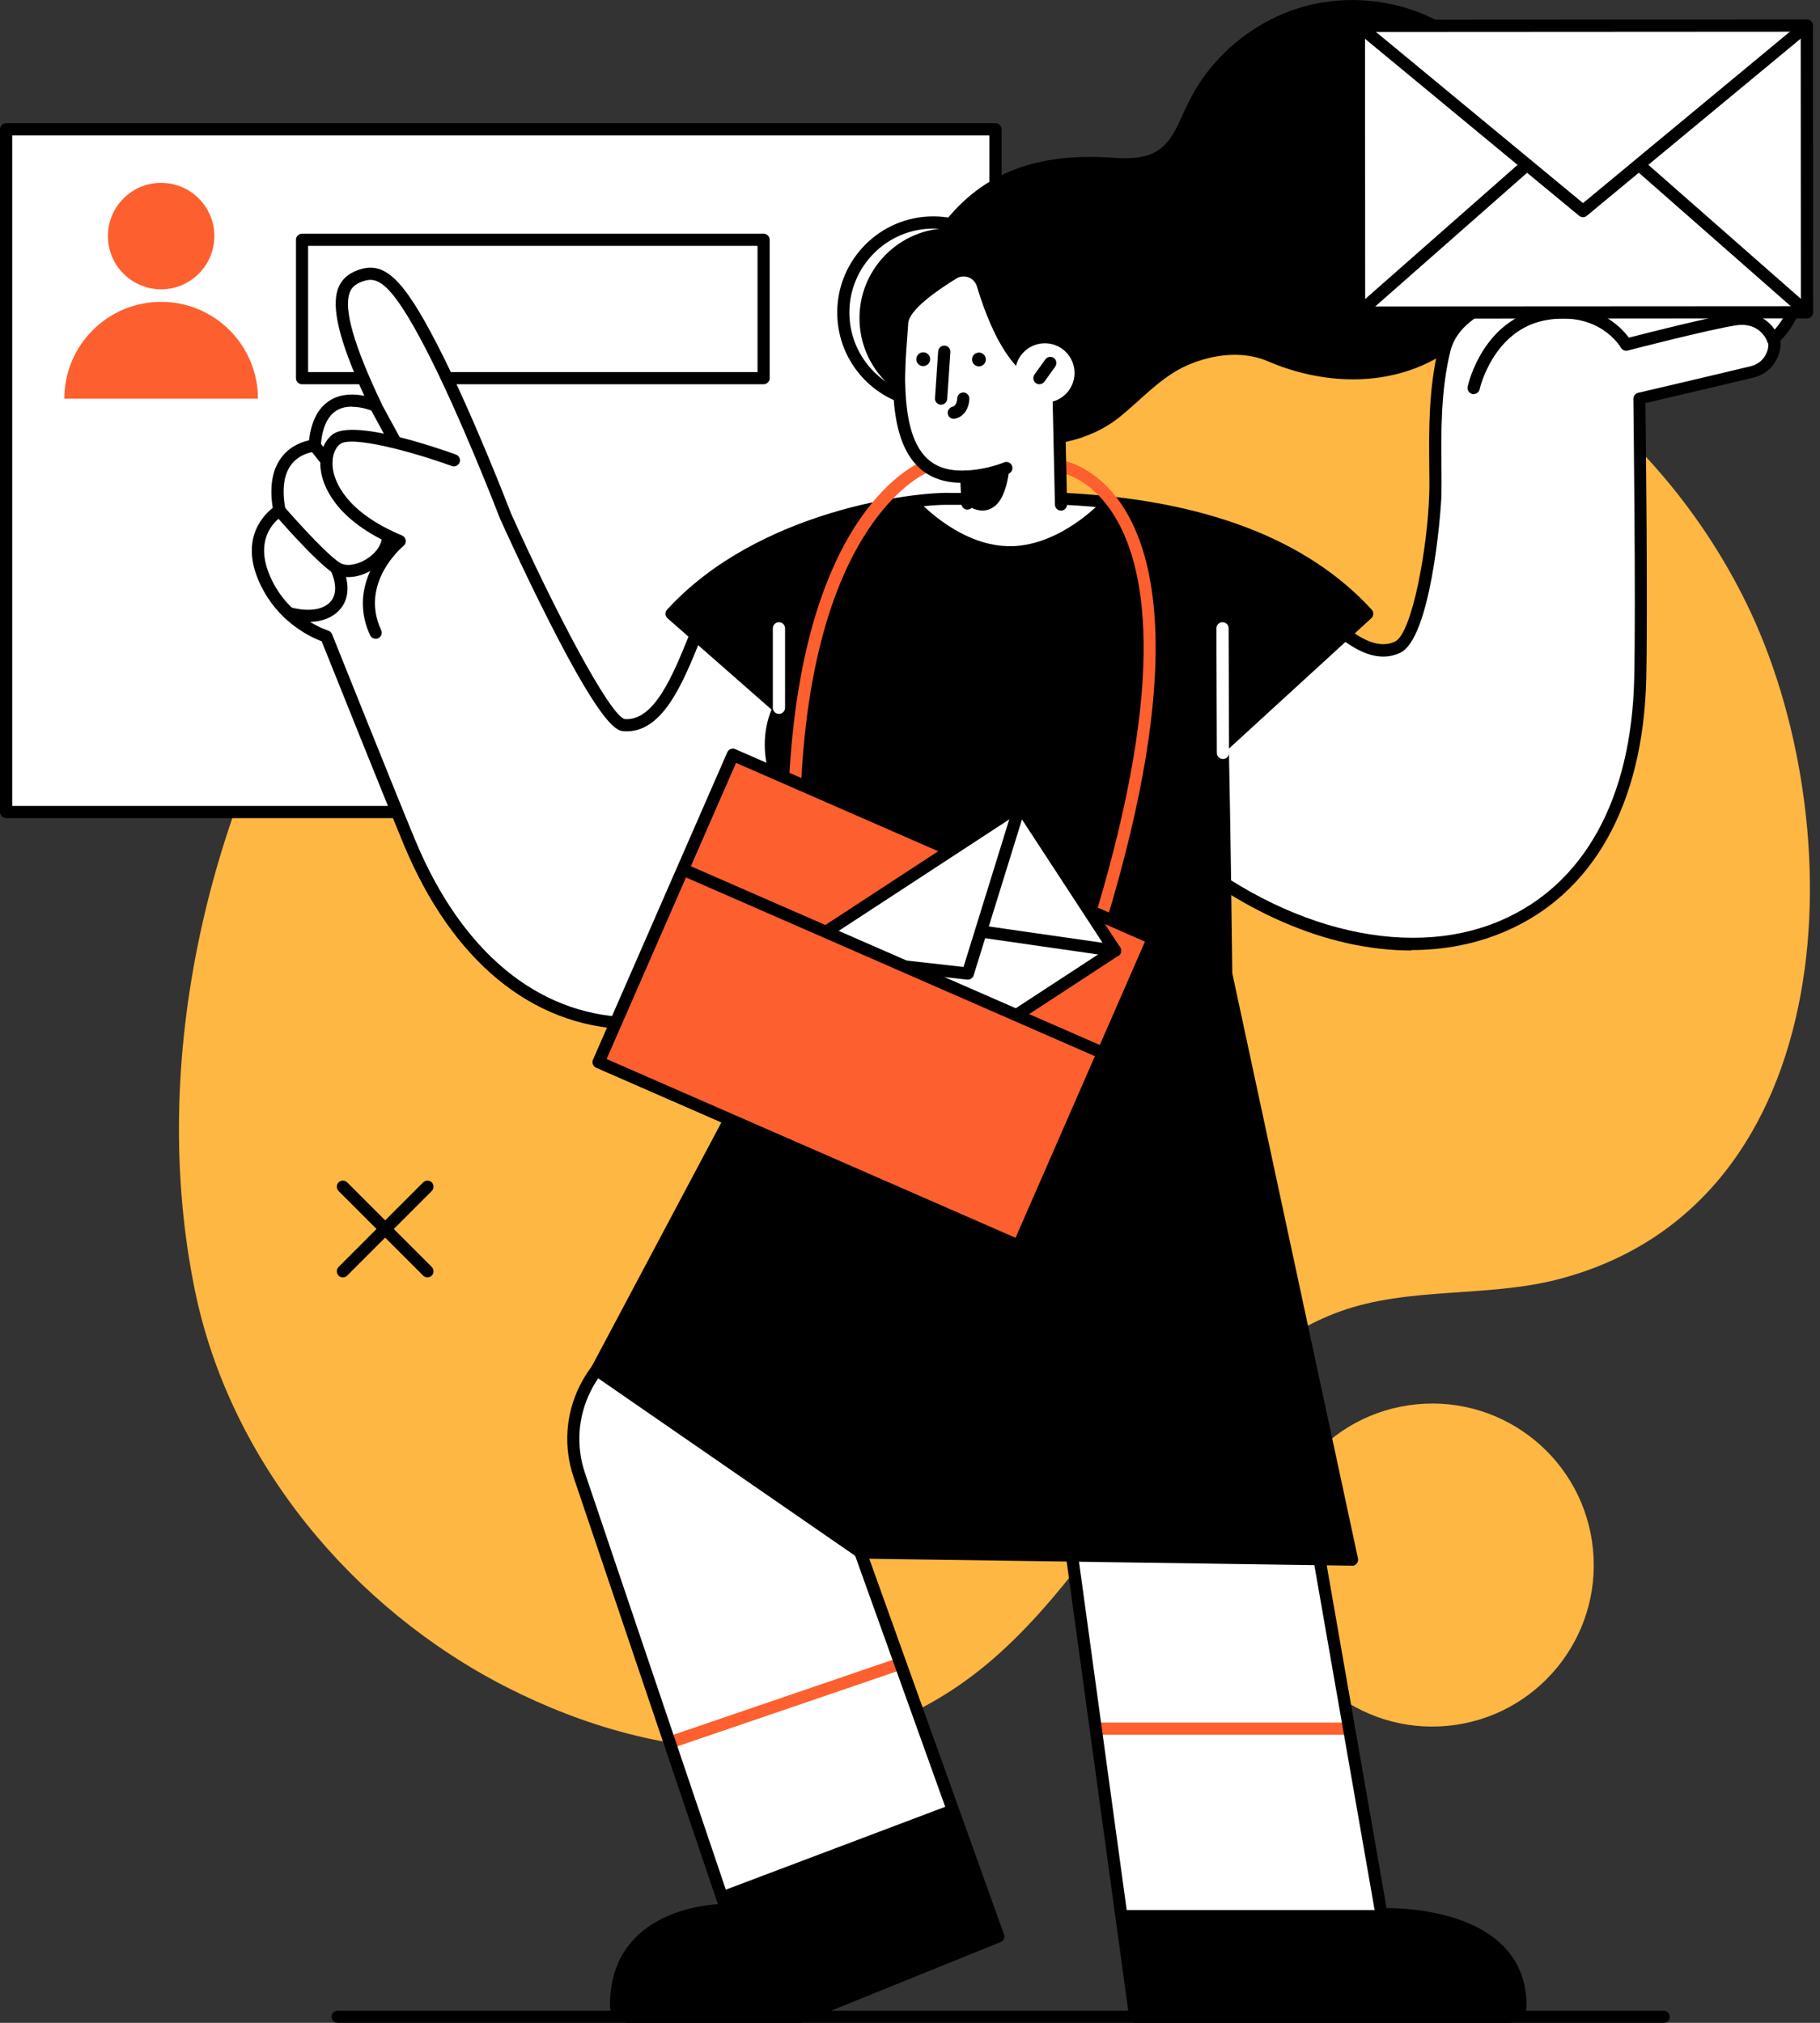 <svg width="252" height="280" viewBox="0 0 252 280" fill="none" xmlns="http://www.w3.org/2000/svg">
<rect x="0" y="0" width="252" height="280" fill="#333333" stroke="none"/>
<g clip-path="url(#clip0_678_2919)">
<path d="M98.195 43.844C78.329 53.065 57.178 66.849 46.196 84.051C28.855 111.203 20.457 146.811 26.991 178.631C31.844 202.285 48.826 222.673 70.151 233.538C91.604 244.473 116.972 246.57 136.41 230.549C147.264 221.607 154.608 208.784 163.747 198.219C169.666 191.373 176.883 184.655 185.547 181.527C195.092 178.087 205.877 179.628 215.711 177.091C255.698 166.735 256.648 113.647 241.751 83.379C218.932 37.01 158.048 20.607 111.505 38.238C107.23 39.859 102.748 41.724 98.195 43.844Z" fill="#FFB743"/>
<path d="M200.475 238.887C212.764 237.695 221.761 226.766 220.569 214.477C219.377 202.187 208.448 193.191 196.158 194.383C183.869 195.575 174.873 206.504 176.065 218.793C177.257 231.083 188.185 240.079 200.475 238.887Z" fill="#FFB743"/>
<path d="M137.834 17.897H0.846V112.396H137.834V17.897Z" fill="white"/>
<path d="M137.834 113.242H0.846C0.382 113.242 0 112.86 0 112.396V17.897C0 17.433 0.382 17.051 0.846 17.051H137.834C138.297 17.051 138.679 17.433 138.679 17.897V112.396C138.679 112.86 138.297 113.242 137.834 113.242ZM1.691 111.551H136.988V18.742H1.691V111.551Z" fill="black"/>
<path d="M29.678 32.678C29.678 36.743 26.376 40.045 22.311 40.045C18.245 40.045 14.943 36.743 14.943 32.678C14.943 28.612 18.245 25.31 22.311 25.31C26.376 25.31 29.678 28.612 29.678 32.678Z" fill="#FD5F2F"/>
<path d="M35.713 55.184H8.908C8.908 47.783 14.909 41.782 22.311 41.782C29.712 41.782 35.713 47.783 35.713 55.184Z" fill="#FD5F2F"/>
<path d="M105.723 53.192H41.828C41.365 53.192 40.982 52.81 40.982 52.346V33.187C40.982 32.724 41.365 32.342 41.828 32.342H105.723C106.187 32.342 106.569 32.724 106.569 33.187V52.346C106.569 52.81 106.187 53.192 105.723 53.192ZM42.674 51.501H104.889V34.033H42.662V51.501H42.674Z" fill="black"/>
<path d="M199.25 2.989C193.655 -0.012 186.797 -0.834 180.542 0.904C175.434 2.328 170.824 5.433 167.499 9.545C165.877 11.549 164.684 13.75 163.653 16.09C162.634 18.407 161.51 20.677 158.916 21.488C157.363 21.974 155.695 21.951 154.062 21.835C144.957 21.187 136.872 23.133 130.976 30.511C126.273 36.396 123.898 44.632 126.956 51.814C131.462 62.378 146.625 64.486 155.047 57.71C158.093 55.254 160.827 52.092 164.476 50.528C167.939 49.034 172.075 48.512 175.55 50.007C185.685 54.362 197.709 53.366 205.03 44.412C209.107 39.419 211.088 32.909 211.285 26.457C211.563 17.098 207.764 7.564 199.238 3L199.25 2.989Z" fill="black"/>
<path d="M59.193 176.813C58.973 176.813 58.765 176.732 58.591 176.57L46.88 164.859C46.556 164.534 46.556 163.99 46.88 163.665C47.204 163.341 47.749 163.341 48.073 163.665L59.784 175.376C60.108 175.701 60.108 176.245 59.784 176.57C59.622 176.732 59.402 176.813 59.182 176.813H59.193Z" fill="black"/>
<path d="M47.482 176.813C47.262 176.813 47.054 176.732 46.88 176.57C46.556 176.245 46.556 175.701 46.88 175.376L58.591 163.665C58.915 163.341 59.46 163.341 59.784 163.665C60.108 163.99 60.108 164.534 59.784 164.859L48.073 176.57C47.911 176.732 47.691 176.813 47.471 176.813H47.482Z" fill="black"/>
<path d="M97.14 85.927C94.568 91.963 91.788 100.697 86.448 100.349C82.846 100.118 69.941 71.309 69.941 71.309C69.941 71.309 64.624 57.455 59.736 47.991C54.709 38.261 52.531 37.126 49.716 38.215C46.901 39.303 45.396 42.211 52.01 56.158C52.01 56.158 44.226 52.532 43.565 61.683C43.565 61.683 37.044 61.961 38.689 70.672C38.689 70.672 33.094 73.857 37.252 81.387C40.125 86.576 45.175 88.094 45.175 88.094C45.175 88.094 54.454 111.249 56.713 116.659C72.385 154.248 109.418 146.591 126.435 112.524L97.128 85.927H97.14Z" fill="white"/>
<path d="M87.862 142.49C87.514 142.49 87.167 142.49 86.819 142.467C73.579 142.016 62.609 132.969 55.937 116.983C53.852 111.991 45.721 91.719 44.539 88.766C43.23 88.279 39.072 86.426 36.511 81.804C32.782 75.062 36.361 71.402 37.763 70.301C37.288 67.266 37.716 64.88 39.072 63.189C40.265 61.683 41.863 61.15 42.79 60.953C43.103 58.231 44.11 56.343 45.79 55.358C47.342 54.443 49.126 54.524 50.447 54.791C46.925 47.087 45.813 42.431 46.856 39.825C47.296 38.713 48.13 37.937 49.416 37.438C53.134 36.002 55.717 38.377 60.501 47.62C65.355 57.015 70.695 70.892 70.741 71.031C76.742 84.422 84.491 99.156 86.518 99.538C90.584 99.805 93.132 93.538 95.38 88.013C95.716 87.19 96.04 86.379 96.364 85.626C96.469 85.371 96.689 85.186 96.955 85.128C97.221 85.07 97.499 85.14 97.708 85.325L127.015 111.921C127.293 112.176 127.374 112.581 127.2 112.929C118.037 131.278 103.036 142.514 87.862 142.514V142.49ZM48.732 56.285C48.026 56.285 47.284 56.412 46.636 56.806C45.338 57.571 44.585 59.239 44.412 61.741C44.377 62.169 44.029 62.505 43.601 62.529C43.589 62.529 41.632 62.656 40.38 64.243C39.292 65.633 39.002 67.741 39.523 70.521C39.593 70.88 39.419 71.228 39.106 71.413C38.909 71.529 34.311 74.309 37.994 80.981C40.658 85.788 45.385 87.271 45.431 87.283C45.674 87.352 45.871 87.538 45.975 87.781C46.068 88.013 55.277 110.995 57.513 116.346C63.907 131.683 74.344 140.371 86.889 140.799C101.368 141.321 116.439 130.293 125.416 112.732L97.465 87.376C97.291 87.793 97.117 88.21 96.943 88.65C94.476 94.708 91.684 101.554 86.402 101.218C85.51 101.16 83.669 101.044 76.104 86.148C72.456 78.977 69.212 71.749 69.189 71.68C69.12 71.494 63.814 57.71 59.007 48.397C53.864 38.458 52.045 38.238 50.041 39.014C49.184 39.35 48.709 39.778 48.443 40.45C47.539 42.709 48.964 47.736 52.798 55.798C52.949 56.123 52.891 56.505 52.636 56.76C52.381 57.015 51.999 57.084 51.686 56.934C51.663 56.934 50.296 56.308 48.767 56.308L48.732 56.285Z" fill="black"/>
<path d="M178.296 80.043C182.895 84.734 188.652 91.858 193.506 89.588C196.772 88.059 198.591 73.869 198.741 68.413C198.892 63.397 198.22 55.648 200.016 48.362C201.811 41.076 213.916 39.732 213.916 39.732C213.916 39.732 217.484 28.542 222.986 29.145C228.477 29.747 225.117 37.983 225.117 37.983C225.117 37.983 233.319 26.353 237.327 27.025C239.806 27.442 240.327 29.654 240.362 31.288C242.122 30.453 244.358 29.921 245.713 31.554C248.204 34.566 243.339 38.388 243.339 38.388C243.339 38.388 246.466 36.894 248.111 40.045C249.744 43.207 245.528 47.018 245.528 47.018C246.049 47.644 245.528 50.771 242.62 51.478C239.261 52.3 227.006 55.161 227.006 55.161C227.006 55.161 227.376 83.344 227.121 93.955C226.183 134.672 188.895 140.996 160.666 115.454L178.296 80.02V80.043Z" fill="white"/>
<path d="M195.415 131.567C183.89 131.567 171.229 126.181 160.097 116.103C159.819 115.848 159.738 115.443 159.912 115.095L177.542 79.661C177.669 79.418 177.901 79.244 178.167 79.197C178.434 79.151 178.712 79.244 178.897 79.441C179.476 80.031 180.079 80.657 180.693 81.306C184.805 85.638 189.45 90.538 193.145 88.812C195.543 87.688 197.686 75.641 197.894 68.378C197.929 67.174 197.918 65.772 197.894 64.289C197.848 59.598 197.802 53.76 199.18 48.142C200.895 41.203 210.799 39.303 213.266 38.944C214.077 36.651 217.61 27.697 223.054 28.287C224.525 28.449 225.602 29.098 226.263 30.198C226.935 31.334 227.027 32.805 226.9 34.172C229.796 30.569 234.383 25.646 237.453 26.156C239.457 26.492 240.719 27.859 241.078 30.036C243.916 29.04 245.503 29.967 246.349 30.986C247.044 31.832 247.345 32.805 247.229 33.859C247.09 35.11 246.384 36.28 245.654 37.195C246.801 37.369 248.005 38.029 248.839 39.628C250.426 42.697 247.6 46.057 246.488 47.203C246.592 47.794 246.488 48.489 246.291 49.045C246.036 49.821 245.179 51.686 242.793 52.265C239.92 52.96 230.433 55.196 227.827 55.798C227.884 60.166 228.162 84.352 227.942 93.943C227.537 111.261 220.622 123.679 208.447 128.914C204.393 130.664 199.979 131.509 195.404 131.509L195.415 131.567ZM161.707 115.28C176.453 128.382 194.489 133.142 207.798 127.42C219.336 122.462 225.892 110.577 226.274 93.966C226.518 83.495 226.159 55.486 226.159 55.208C226.159 54.814 226.425 54.466 226.807 54.374C226.935 54.35 239.097 51.501 242.41 50.69C243.592 50.4 244.194 49.648 244.495 49.068C244.866 48.362 244.878 47.725 244.831 47.539C244.588 47.192 244.634 46.717 244.959 46.427C244.994 46.392 248.677 43.01 247.357 40.473C246.14 38.133 243.951 39.072 243.696 39.188C243.302 39.361 242.839 39.234 242.619 38.863C242.399 38.492 242.48 38.029 242.816 37.763C243.522 37.207 245.387 35.4 245.573 33.743C245.642 33.141 245.468 32.608 245.075 32.121C244.252 31.125 242.781 31.102 240.731 32.075C240.476 32.191 240.163 32.179 239.92 32.029C239.677 31.878 239.526 31.612 239.514 31.334C239.468 29.295 238.692 28.137 237.186 27.882C234.638 27.465 228.857 34.172 225.799 38.492C225.556 38.84 225.081 38.956 224.699 38.747C224.317 38.539 224.155 38.087 224.317 37.693C224.815 36.465 225.88 32.898 224.815 31.114C224.433 30.477 223.795 30.117 222.869 30.013C218.93 29.585 215.641 37.091 214.702 40.022C214.598 40.334 214.32 40.566 213.996 40.601C213.88 40.612 202.458 41.968 200.825 48.593C199.493 54.003 199.539 59.725 199.586 64.312C199.597 65.807 199.609 67.22 199.586 68.459C199.493 71.494 198.057 88.406 193.863 90.364C189.068 92.6 183.971 87.225 179.465 82.487C179.14 82.151 178.828 81.815 178.515 81.491L161.695 115.269L161.707 115.28Z" fill="black"/>
<path d="M204.047 54.559C203.989 54.559 203.931 54.559 203.861 54.536C203.41 54.432 203.12 53.991 203.213 53.528C203.294 53.146 205.332 44.134 213.812 42.651C220.866 41.412 224.434 45.257 225.534 46.74C227.909 46.126 236.724 43.891 240.095 43.369C243.894 42.778 245.829 45.327 246.315 46.763C246.466 47.203 246.234 47.69 245.794 47.84C245.354 47.991 244.879 47.759 244.717 47.319C244.613 47.03 243.616 44.528 240.35 45.037C236.608 45.616 225.488 48.489 225.372 48.524C225.001 48.617 224.619 48.454 224.422 48.118C224.306 47.91 221.387 43.033 214.101 44.307C206.757 45.593 204.881 53.806 204.869 53.887C204.788 54.281 204.429 54.547 204.047 54.547V54.559Z" fill="black"/>
<path d="M144.322 185.338L157.18 279.154H208.785C209.851 279.154 210.523 278.54 210.534 277.637C210.604 264.142 191.294 264.976 191.294 264.976L177.011 183.242L144.334 185.338H144.322Z" fill="white"/>
<path d="M186.799 240.129H152.014C151.55 240.129 151.168 239.747 151.168 239.283C151.168 238.82 151.55 238.438 152.014 238.438H186.799C187.263 238.438 187.645 238.82 187.645 239.283C187.645 239.747 187.263 240.129 186.799 240.129Z" fill="#FD5F2F"/>
<path d="M208.796 280H157.179C156.762 280 156.403 279.687 156.345 279.27L143.487 185.454C143.453 185.223 143.522 184.991 143.673 184.806C143.823 184.62 144.043 184.516 144.275 184.493L176.952 182.396C177.381 182.373 177.763 182.674 177.833 183.091L191.988 264.119C194.56 264.119 203.074 264.478 207.939 269.169C210.232 271.37 211.379 274.231 211.368 277.637C211.368 279.027 210.302 280 208.784 280H208.796ZM157.921 278.309H208.796C209.132 278.309 209.688 278.216 209.688 277.625C209.699 274.695 208.726 272.251 206.78 270.374C201.637 265.428 191.432 265.798 191.328 265.81C190.922 265.833 190.529 265.532 190.459 265.115L176.304 184.122L145.283 186.114L157.909 278.297L157.921 278.309Z" fill="black"/>
<path d="M157.179 279.154H208.785C209.85 279.154 210.522 278.54 210.534 277.637C210.603 264.142 191.293 264.976 191.293 264.976L191.201 264.385H155.152L157.179 279.154Z" fill="black"/>
<path d="M87.052 279.143C85.987 279.143 85.315 278.529 85.303 277.625C85.234 264.13 100.559 264.374 100.559 264.374L80.206 204.185C77.426 195.961 81.863 187.041 90.11 184.307L106.246 178.956L138.206 268.034L110.752 279.143H87.041H87.052Z" fill="white"/>
<path d="M92.728 242.04C92.38 242.04 92.045 241.82 91.929 241.473C91.778 241.033 92.01 240.546 92.45 240.396L124.398 229.484C124.838 229.333 125.324 229.565 125.475 230.005C125.626 230.445 125.394 230.932 124.954 231.082L93.006 241.994C92.913 242.029 92.821 242.04 92.728 242.04Z" fill="#FD5F2F"/>
<path d="M85.303 277.625C85.233 264.13 100.558 264.374 100.558 264.374L99.991 261.756L131.66 249.801L138.205 268.034L110.752 279.143H87.04C86.913 279.143 86.785 279.143 86.658 279.12C86.415 279.085 86.206 279.015 86.021 278.911C85.557 278.656 85.291 278.205 85.291 277.637L85.303 277.625Z" fill="black"/>
<path d="M87.04 279.988C85.523 279.988 84.469 279.015 84.457 277.625C84.434 273.698 85.662 270.501 88.083 268.104C91.731 264.501 97.048 263.725 99.4 263.574L79.418 204.463C78.005 200.27 78.306 195.775 80.275 191.814C82.244 187.852 85.65 184.898 89.855 183.508L105.991 178.157C106.431 178.018 106.894 178.238 107.057 178.678L139.016 267.756C139.166 268.185 138.958 268.66 138.541 268.822L111.088 279.93C110.983 279.977 110.879 279.988 110.775 279.988H87.063H87.04ZM100.523 265.219C100.06 265.219 93.318 265.3 89.264 269.308C87.179 271.382 86.125 274.173 86.148 277.614C86.148 278.205 86.704 278.297 87.04 278.297H110.59L137.139 267.548L105.724 180.01L90.376 185.107C86.6 186.358 83.553 189.01 81.781 192.567C80.009 196.123 79.731 200.154 81.005 203.919L101.357 264.107C101.45 264.362 101.404 264.652 101.242 264.872C101.079 265.092 100.813 265.219 100.547 265.219H100.523Z" fill="black"/>
<path d="M169.805 134.799C169.701 126.366 169.539 114.296 169.319 103.245L189.312 84.943C177.624 72.143 158.72 69.606 147.565 69.039H131.533C125.324 68.876 104.682 72.143 92.994 84.943L107.845 97.975C107.138 99.527 106.733 101.253 106.733 103.071C106.733 107.23 108.806 110.902 111.968 113.114L111.76 134.799L82.627 189.624L119.231 214.9L187.216 215.873L169.794 134.799H169.805Z" fill="black"/>
<path d="M140.138 75.606C147.019 75.398 152.498 69.432 152.521 69.398C150.749 69.224 149.081 69.108 147.563 69.027H131.532C130.558 69.015 129.215 69.073 127.616 69.235L127.535 69.699C127.535 69.699 133.234 75.803 140.127 75.595L140.138 75.606Z" fill="white"/>
<path d="M230.341 280H46.764C46.3 280 45.918 279.618 45.918 279.154C45.918 278.691 46.3 278.309 46.764 278.309H230.341C230.805 278.309 231.187 278.691 231.187 279.154C231.187 279.618 230.805 280 230.341 280Z" fill="black"/>
<path d="M52.01 88.418C51.686 88.418 51.385 88.233 51.246 87.931C48.501 82.012 52.057 77.135 53.864 75.178C46.161 71.599 44.689 67.011 44.423 65.147C44.122 63.085 44.713 61.231 45.987 60.177C48.802 57.883 60.767 62.065 63.131 62.922C63.571 63.085 63.791 63.571 63.64 64C63.478 64.44 62.992 64.66 62.563 64.509C57.038 62.505 48.581 60.235 47.064 61.486C46.253 62.146 45.883 63.455 46.091 64.903C46.334 66.571 47.759 70.823 55.671 74.124C55.949 74.24 56.134 74.483 56.18 74.784C56.227 75.074 56.111 75.375 55.879 75.56C55.624 75.769 49.763 80.738 52.775 87.225C52.972 87.653 52.786 88.152 52.369 88.349C52.254 88.406 52.138 88.43 52.01 88.43V88.418Z" fill="black"/>
<path d="M48.224 79.881C47.413 79.881 46.66 79.672 46.046 79.267C43.567 77.599 38.262 71.483 38.041 71.216C37.74 70.857 37.775 70.324 38.134 70.023C38.482 69.722 39.014 69.757 39.327 70.116C39.385 70.174 44.702 76.325 46.996 77.865C47.806 78.41 49.173 78.271 50.505 77.529C51.988 76.695 52.926 75.386 52.88 74.205C52.857 73.742 53.228 73.348 53.691 73.325C54.154 73.301 54.548 73.672 54.571 74.135C54.664 76.348 52.961 78.097 51.34 79.001C50.297 79.58 49.231 79.881 48.247 79.881H48.224Z" fill="black"/>
<path d="M42.662 86.101C41.087 86.101 39.789 85.684 39.685 85.661C39.245 85.522 39.002 85.036 39.141 84.595C39.28 84.155 39.766 83.912 40.206 84.051C40.206 84.051 43.786 85.175 45.616 83.437C47.284 81.838 45.79 78.989 45.778 78.966C45.558 78.56 45.709 78.039 46.126 77.819C46.531 77.599 47.041 77.749 47.272 78.155C47.365 78.317 49.404 82.174 46.786 84.653C45.604 85.777 44.029 86.09 42.662 86.09V86.101Z" fill="black"/>
<path d="M54.675 61.903C54.373 61.903 54.084 61.741 53.933 61.463L51.258 56.551C51.037 56.146 51.188 55.625 51.593 55.405C51.999 55.184 52.52 55.335 52.74 55.74L55.416 60.652C55.636 61.057 55.486 61.579 55.08 61.799C54.953 61.868 54.814 61.903 54.675 61.903Z" fill="black"/>
<path d="M45.176 64.567C44.922 64.567 44.678 64.463 44.516 64.243L42.895 62.204C42.605 61.834 42.663 61.312 43.033 61.023C43.404 60.733 43.925 60.791 44.215 61.162L45.837 63.2C46.126 63.571 46.068 64.092 45.698 64.382C45.547 64.509 45.362 64.567 45.176 64.567Z" fill="black"/>
<path d="M187.215 216.719H187.203L119.219 215.745C119.057 215.745 118.895 215.688 118.756 215.595L82.151 190.319C81.804 190.076 81.688 189.601 81.885 189.231L110.925 134.59L111.122 113.555C107.832 111.087 105.886 107.207 105.886 103.083C105.886 101.403 106.199 99.758 106.824 98.218L92.438 85.592C92.264 85.441 92.159 85.233 92.148 85.001C92.136 84.769 92.217 84.549 92.368 84.387C105.029 70.533 126.841 68.066 131.555 68.228H147.552C166.77 69.189 181.006 74.633 189.925 84.387C190.238 84.734 190.215 85.267 189.868 85.58L170.152 103.627C170.372 114.585 170.534 126.551 170.627 134.718L188.026 215.711C188.084 215.966 188.026 216.22 187.852 216.429C187.69 216.626 187.447 216.742 187.203 216.742L187.215 216.719ZM119.508 214.054L186.172 215.004L168.982 134.973C168.982 134.973 168.959 134.857 168.959 134.811C168.855 126.551 168.693 114.365 168.473 103.268C168.473 103.025 168.565 102.793 168.751 102.631L188.118 84.897C179.477 75.873 165.831 70.823 147.529 69.884H131.544C125.474 69.722 105.678 72.977 94.221 84.885L108.411 97.337C108.689 97.581 108.782 97.986 108.62 98.322C107.936 99.816 107.589 101.415 107.589 103.071C107.589 106.79 109.408 110.288 112.466 112.419C112.697 112.582 112.825 112.836 112.825 113.114L112.616 134.799C112.616 134.938 112.581 135.065 112.512 135.193L83.727 189.346L119.497 214.054H119.508Z" fill="black"/>
<path d="M107.855 98.82C107.392 98.82 107.01 98.438 107.01 97.975V86.97C107.01 86.507 107.392 86.124 107.855 86.124C108.319 86.124 108.701 86.507 108.701 86.97V97.975C108.701 98.438 108.319 98.82 107.855 98.82Z" fill="white"/>
<path d="M169.329 105.064C168.866 105.064 168.484 104.693 168.484 104.218L168.426 86.97C168.426 86.507 168.796 86.124 169.271 86.124C169.735 86.124 170.117 86.495 170.117 86.97L170.175 104.218C170.175 104.681 169.804 105.064 169.329 105.064Z" fill="white"/>
<path d="M159.632 129.9L101.467 104.477L82.872 147.018L141.037 172.441L159.632 129.9Z" fill="#FD5F2F"/>
<path d="M152.534 127.64C152.453 127.64 152.372 127.64 152.291 127.606C151.839 127.467 151.596 127.003 151.723 126.551C161.732 93.272 158.569 78.062 154.144 71.158C150.855 66.015 146.858 65.401 146.685 65.378C146.221 65.309 145.897 64.892 145.966 64.428C146.024 63.965 146.453 63.641 146.905 63.699C147.102 63.722 151.77 64.394 155.511 70.162C160.168 77.344 163.562 93.04 153.334 127.038C153.229 127.409 152.893 127.64 152.523 127.64H152.534Z" fill="#FD5F2F"/>
<path d="M110.091 109.095C110.091 109.095 110.068 109.095 110.044 109.095C109.581 109.072 109.222 108.678 109.245 108.214C111.133 70.301 127.281 64.011 127.964 63.756C128.405 63.594 128.891 63.826 129.042 64.266C129.204 64.706 128.972 65.181 128.544 65.343C128.381 65.401 112.755 71.645 110.936 108.296C110.913 108.747 110.543 109.095 110.091 109.095Z" fill="#FD5F2F"/>
<path d="M141.229 111.445L109.742 132.018L122.908 152.169L154.395 131.595L141.229 111.445Z" fill="white"/>
<path d="M122.903 153.008C122.903 153.008 122.787 153.009 122.73 152.985C122.509 152.939 122.324 152.812 122.197 152.626L109.026 132.482C108.899 132.297 108.864 132.065 108.91 131.845C108.957 131.625 109.084 131.44 109.269 131.312L140.754 110.74C141.148 110.485 141.669 110.589 141.924 110.983L155.094 131.127C155.222 131.312 155.256 131.544 155.21 131.764C155.164 131.984 155.036 132.17 154.851 132.297L123.367 152.869C123.228 152.962 123.065 153.008 122.903 153.008ZM110.903 132.262L123.147 150.993L153.218 131.347L140.974 112.616L110.903 132.262Z" fill="black"/>
<path d="M134.001 135.598C134.001 135.598 133.943 135.598 133.908 135.598L109.652 132.865C109.189 132.807 108.853 132.39 108.911 131.926C108.969 131.463 109.374 131.127 109.849 131.185L133.41 133.849L140.43 111.203C140.569 110.763 141.044 110.508 141.484 110.647C141.924 110.786 142.179 111.261 142.04 111.701L134.812 135.008C134.696 135.367 134.372 135.598 134.001 135.598Z" fill="black"/>
<path d="M154.399 132.436C154.399 132.436 154.317 132.436 154.283 132.436L135.899 129.795C135.436 129.725 135.112 129.297 135.181 128.845C135.251 128.393 135.679 128.057 136.143 128.127L154.526 130.768C154.989 130.837 155.314 131.266 155.244 131.718C155.186 132.135 154.827 132.447 154.41 132.447L154.399 132.436Z" fill="black"/>
<path d="M122.903 153.008C122.834 153.008 122.753 153.009 122.671 152.974C122.22 152.846 121.953 152.383 122.081 151.931L127.027 134.116C127.154 133.664 127.618 133.409 128.069 133.525C128.521 133.652 128.788 134.116 128.66 134.567L123.714 152.383C123.61 152.754 123.274 152.997 122.903 152.997V153.008Z" fill="black"/>
<path d="M152.704 145.752L94.539 120.329L82.876 147.012L141.041 172.436L152.704 145.752Z" fill="#FD5F2F"/>
<path d="M152.522 146.522C152.406 146.522 152.29 146.498 152.186 146.452L95.113 121.513C94.685 121.327 94.488 120.829 94.673 120.401C94.859 119.972 95.357 119.775 95.785 119.96L152.858 144.9C153.286 145.085 153.483 145.583 153.298 146.012C153.159 146.325 152.846 146.522 152.522 146.522Z" fill="black"/>
<path d="M141.054 173.291C140.938 173.291 140.822 173.268 140.718 173.222L82.545 147.796C82.117 147.61 81.919 147.112 82.105 146.684L100.697 104.137C100.789 103.929 100.951 103.766 101.16 103.685C101.368 103.604 101.6 103.604 101.809 103.697L130.976 116.45C131.405 116.636 131.602 117.134 131.416 117.563C131.231 117.991 130.733 118.188 130.304 118.003L101.913 105.597L83.993 146.591L140.614 171.334L158.534 130.339L151.445 127.235C151.016 127.05 150.819 126.551 151.004 126.123C151.19 125.694 151.688 125.497 152.116 125.683L159.982 129.123C160.41 129.308 160.607 129.806 160.422 130.235L141.83 172.782C141.738 172.99 141.575 173.152 141.367 173.234C141.263 173.268 141.158 173.291 141.054 173.291Z" fill="black"/>
<path d="M119.022 44.655C119.358 51.524 125.208 56.818 132.077 56.482C138.946 56.146 144.251 50.296 143.904 43.427C143.568 36.558 137.718 31.253 130.849 31.6C123.98 31.936 118.674 37.786 119.022 44.655Z" fill="black"/>
<path d="M129.215 56.563C122.172 56.563 116.288 51.026 115.94 43.914C115.581 36.581 121.245 30.326 128.566 29.967C135.899 29.608 142.154 35.272 142.513 42.593C142.872 49.925 137.208 56.181 129.887 56.54C129.667 56.54 129.447 56.551 129.226 56.551L129.215 56.563ZM117.62 43.833C117.932 50.227 123.4 55.173 129.794 54.86C136.188 54.547 141.134 49.08 140.822 42.686C140.509 36.292 135.053 31.357 128.647 31.658C122.253 31.971 117.307 37.438 117.62 43.833Z" fill="black"/>
<path d="M146.916 69.849L146.464 53.725C140.869 53.343 137.475 46.96 135.263 39.639C134.903 38.435 133.502 37.89 132.425 38.55C129.853 40.126 125.915 42.848 125.752 44.724C125.752 44.759 125.752 44.794 125.752 44.817C124.976 55.277 123.864 66.455 133.78 65.969L133.965 69.699C133.965 69.699 138.83 71.877 140.568 71.877C142.236 71.877 146.916 69.838 146.916 69.838V69.849Z" fill="white"/>
<path d="M130.305 56.019C130.305 56.019 130.27 56.019 130.247 56.019C129.784 55.984 129.425 55.59 129.459 55.115L129.9 48.628C129.934 48.165 130.34 47.806 130.803 47.84C131.266 47.875 131.625 48.269 131.591 48.744L131.151 55.231C131.116 55.671 130.745 56.019 130.305 56.019Z" fill="black"/>
<path d="M133.976 69.954C133.976 69.954 135.911 71.483 137.729 70.07C139.548 68.656 139.78 64.532 139.78 64.532L133.779 65.957L133.976 69.942V69.954Z" fill="black"/>
<path d="M133.78 66.814C133.328 66.814 132.958 66.467 132.935 66.015C132.911 65.552 133.271 65.158 133.734 65.135C136.711 64.984 138.981 64.023 139.004 64.011C139.433 63.826 139.931 64.023 140.117 64.451C140.302 64.88 140.105 65.378 139.676 65.563C139.572 65.61 137.105 66.664 133.815 66.826C133.803 66.826 133.792 66.826 133.769 66.826L133.78 66.814Z" fill="black"/>
<path d="M132.064 57.976C131.67 57.976 131.323 57.71 131.242 57.304C131.149 56.853 131.439 56.401 131.891 56.297C132.516 56.157 132.539 55.173 132.539 55.161C132.539 54.698 132.921 54.327 133.385 54.327C133.848 54.327 134.219 54.71 134.219 55.173C134.219 55.984 133.802 57.617 132.238 57.953C132.18 57.965 132.122 57.976 132.064 57.976Z" fill="black"/>
<path d="M133.965 70.544C133.514 70.544 133.143 70.197 133.12 69.745L132.981 66.826C130.49 66.791 128.475 65.992 126.98 64.463C123.135 60.525 123.378 52.567 123.957 44.748C123.992 44.284 124.397 43.925 124.861 43.972C125.324 44.006 125.671 44.412 125.637 44.875C125.115 51.976 124.837 59.853 128.185 63.282C129.506 64.637 131.324 65.239 133.734 65.123C134.197 65.112 134.591 65.459 134.614 65.923L134.799 69.653C134.822 70.116 134.463 70.51 134 70.533C133.988 70.533 133.977 70.533 133.954 70.533L133.965 70.544Z" fill="black"/>
<path d="M146.915 70.683C146.451 70.683 146.081 70.313 146.069 69.861L145.617 49.451C145.617 48.987 145.976 48.593 146.44 48.582C146.915 48.582 147.297 48.941 147.297 49.404L147.749 69.815C147.749 70.278 147.389 70.672 146.926 70.683H146.903H146.915Z" fill="black"/>
<path d="M136.501 49.763C136.501 50.285 136.073 50.713 135.54 50.713C135.007 50.713 134.59 50.285 134.59 49.752C134.59 49.219 135.018 48.802 135.551 48.802C136.073 48.802 136.501 49.23 136.501 49.763Z" fill="black"/>
<path d="M128.786 49.729C128.786 50.25 128.358 50.678 127.825 50.678C127.292 50.678 126.875 50.25 126.875 49.717C126.875 49.196 127.304 48.767 127.836 48.767C128.369 48.767 128.786 49.196 128.786 49.729Z" fill="black"/>
<path d="M148.779 51.64C148.779 53.91 146.926 55.741 144.655 55.729C142.385 55.717 140.555 53.876 140.566 51.605C140.566 49.335 142.42 47.505 144.69 47.516C146.961 47.528 148.791 49.37 148.779 51.64Z" fill="white"/>
<path d="M143.925 53.192C143.751 53.192 143.578 53.146 143.427 53.03C143.045 52.752 142.964 52.231 143.23 51.849L144.736 49.752C145.014 49.37 145.535 49.288 145.918 49.555C146.3 49.833 146.381 50.354 146.114 50.736L144.609 52.833C144.446 53.065 144.18 53.181 143.925 53.181V53.192Z" fill="black"/>
<path d="M250.185 3.556H188.166V43.242H250.185V3.556Z" fill="white"/>
<path d="M188.177 44.111C187.957 44.111 187.737 44.018 187.575 43.867C187.413 43.705 187.332 43.497 187.332 43.265L187.309 3.579C187.309 3.116 187.691 2.734 188.154 2.734L250.173 2.699C250.393 2.699 250.613 2.792 250.775 2.942C250.938 3.104 251.019 3.313 251.019 3.545L251.042 43.23C251.042 43.694 250.66 44.076 250.196 44.076L188.177 44.111ZM189 4.425L189.023 42.419L249.351 42.385L249.327 4.39L189 4.425Z" fill="black"/>
<path d="M219.175 30.059C218.99 30.059 218.793 29.99 218.642 29.863L187.621 4.228C187.262 3.927 187.216 3.394 187.506 3.035C187.807 2.676 188.34 2.629 188.699 2.919L219.187 28.113L249.629 2.896C249.988 2.595 250.521 2.653 250.822 3.012C251.123 3.371 251.065 3.904 250.706 4.205L219.708 29.874C219.546 30.002 219.361 30.071 219.164 30.071L219.175 30.059Z" fill="black"/>
<path d="M250.196 44.076C249.999 44.076 249.802 44.006 249.64 43.867L226.624 23.654C226.276 23.341 226.241 22.808 226.543 22.461C226.855 22.113 227.388 22.078 227.736 22.38L250.752 42.593C251.1 42.906 251.135 43.439 250.833 43.786C250.671 43.971 250.428 44.076 250.196 44.076Z" fill="black"/>
<path d="M188.177 44.111C187.945 44.111 187.713 44.018 187.539 43.821C187.227 43.473 187.261 42.941 187.621 42.628L210.51 22.484C210.857 22.171 211.39 22.206 211.703 22.565C212.016 22.912 211.981 23.445 211.622 23.758L188.733 43.902C188.57 44.041 188.373 44.111 188.177 44.111Z" fill="black"/>
</g>
<defs>
<clipPath id="clip0_678_2919">
<rect width="251.041" height="280" fill="white"/>
</clipPath>
</defs>
</svg>
